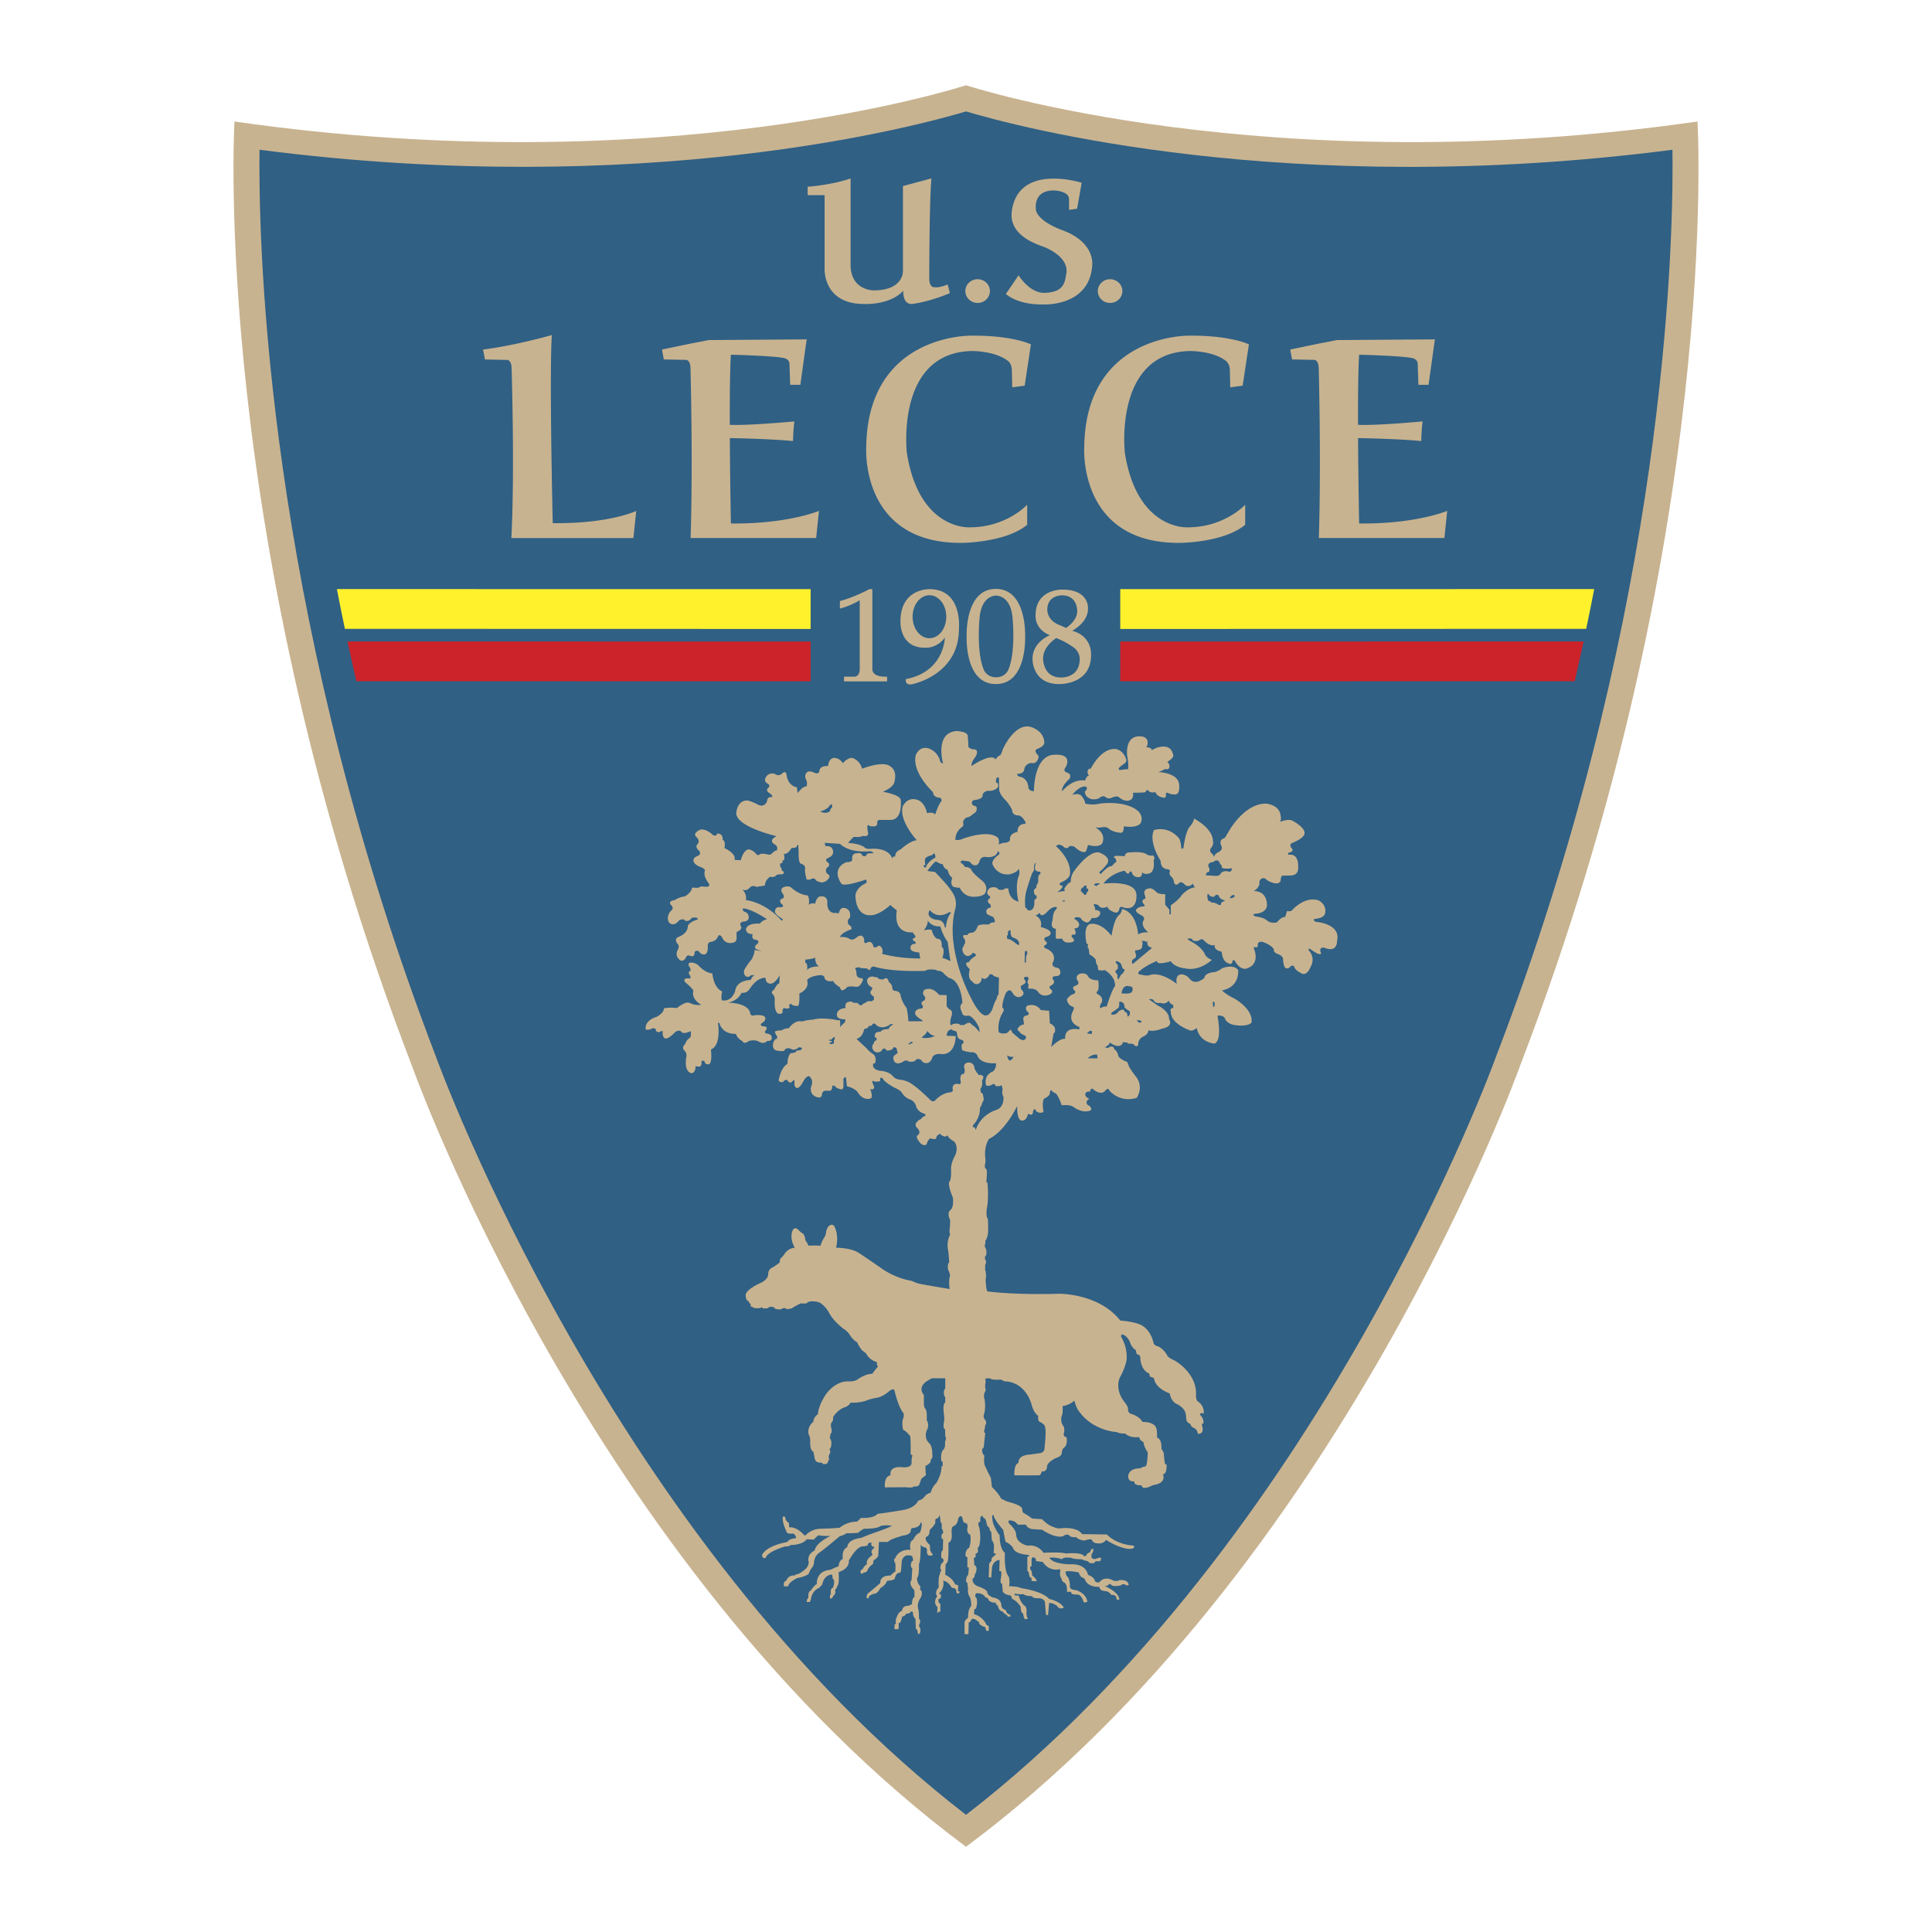 <svg xmlns="http://www.w3.org/2000/svg" width="2500" height="2500" viewBox="0 0 192.756 192.756"><g fill-rule="evenodd" clip-rule="evenodd"><path fill="#fff" d="M0 0h192.756v192.756H0V0z"/><path d="M96.379 184.252c37.511-27.869 55.32-78.031 55.32-78.031 20.156-52.494 17.662-94.099 17.662-94.099-43.018 6.179-72.728-3.536-72.982-3.618-.263.086-29.974 9.796-72.985 3.618 0 0-2.497 41.605 17.661 94.099 0 0 17.807 50.162 55.324 78.031z" fill="#c8b390"/><path d="M96.379 11.115c4.98 1.501 32.087 8.794 70.48 3.827.008.469.014.974.014 1.56 0 11.817-1.523 47.016-17.59 88.854-.195.543-17.529 48.406-52.904 75.709C61 153.762 43.665 105.898 43.49 105.412c-16.083-41.89-17.607-77.1-17.607-88.915 0-.585.005-1.087.011-1.556 38.351 4.96 65.492-2.327 70.485-3.826z" fill="#306084"/><path d="M80.579 18.635v.834h1.692v7.274s-.236 3.599 3.961 3.585c0 0 2.557.14 3.888-1.323 0 0-.106 1.36.867 1.323 0 0 1.51-.14 3.779-1.079l-.217-.869s-.803.361-1.369.277c0 0-.472.007-.468-.87 0 0 0-7.621.216-9.988l-2.842.766v8.492s.08 1.911-2.918 1.915c0 0-2.31.029-2.305-2.577V17.8s-1.51.592-4.284.835zM98.764 29.041c0 .654-.549 1.183-1.227 1.183-.674 0-1.225-.528-1.225-1.183 0-.653.551-1.183 1.225-1.183.678-.001 1.227.53 1.227 1.183zM111.979 29.041c0 .654-.551 1.183-1.229 1.183-.672 0-1.221-.528-1.221-1.183 0-.653.549-1.183 1.221-1.183.678-.001 1.229.53 1.229 1.183zM101.621 27.469l-1.262 1.859s1.088 1.083 3.678 1.049c0 0 4.654.27 4.932-3.89 0 0 .361-2.288-2.973-3.518 0 0-2.273-.778-2.623-1.929 0 0-.447-2.039 1.771-2.039 0 0 1.525.033 1.514.878v1.059l.805-.11.455-2.593s-6.193-1.979-6.951 2.703c-.045.442-.52 2.438 3.08 3.655 0 0 2.682.929 2.334 2.75-.15.734-.15 1.829-2.182 1.874 0-.001-1.297.156-2.578-1.748zM55.056 33.428s-3.594 1.04-6.86 1.444l.187.993 2.24.045s.412.024.42.856c0 0 .325 10.289-.025 16.917h12.177l.281-2.706s-2.659 1.286-8.327 1.218c-.001-.001-.353-14.68-.093-18.767zM72.923 52.227s-.084-4.175-.107-8.519c.926.017 4.375.096 6.301.298 0 0 .036-1.317.141-1.961 0 0-4.667.435-6.448.339-.008-2.784.018-5.463.109-6.996.919.025 4.266.127 5.288.332 0 0 .603.093.561.678l.07 1.995h1.016s.524-3.823.629-4.533l-9.765.068s-1.188.236-1.748.338l-2.871.597-.054.004v.006l-.007.002h.007l.183.986 2.242.044s.414.023.42.857c0 0 .255 9.342.011 16.918l12.527-.002.281-2.708c0 .002-3.116 1.323-8.786 1.257zM135.602 52.227s-.084-4.175-.109-8.519c.926.017 4.375.096 6.305.298 0 0 .033-1.317.137-1.961 0 0-4.664.435-6.445.339-.008-2.784.018-5.463.109-6.996.918.025 4.264.127 5.287.332 0 0 .605.093.561.678l.07 1.995h1.012s.527-3.823.633-4.533l-9.764.068s-1.191.236-1.75.338l-2.871.597-.055.004.002.006-.008.002h.008l.184.986 2.24.044s.414.023.422.857c0 0 .254 9.342.01 16.918l12.527-.002.281-2.708c-.001.002-3.117 1.323-8.786 1.257zM100.992 38.644l1.242-.167.621-4.119s-1.795-.903-5.942-.87c0 0-10.411-.214-10.49 11.216 0 0-.569 9.554 9.56 9.459 0 0 4.375-.023 6.499-1.808v-1.997s-2.062 2.254-5.736 2.254c0 0-5.046.332-6.268-7.427 0 0-1.16-10.021 6.5-10.163 0 0 2.253-.026 3.552.963 0 0 .396.245.422.922l.04 1.737zM122.742 38.644l1.238-.167.625-4.119s-1.797-.903-5.945-.87c0 0-10.408-.214-10.486 11.216 0 0-.57 9.554 9.559 9.459 0 0 4.377-.023 6.498-1.808v-1.997s-2.061 2.254-5.732 2.254c0 0-5.049.332-6.271-7.427 0 0-1.156-10.021 6.502-10.163 0 0 2.252-.026 3.553.963 0 0 .396.245.42.922l.039 1.737zM83.796 59.972v.745s.979-.227 1.981-.833v6.855s.025.745-.51.771h-1.058v.472h4.295l.004-.475s-1.485.129-1.473-.768V58.78h-.297c.001 0-1.449.787-2.942 1.192zM92.731 58.78s-2.893-.091-2.893 3.201c0 0-.163 2.954 2.893 2.616 0 0 .933-.113 1.54-.993 0 0-.046 3.427-3.896 4.149 0 0-.137.668.64.508 0 0 4.659-.892 4.659-5.512 0-.001.404-3.971-2.943-3.969zm0 4.895c-.928 0-1.679-.96-1.679-2.147 0-1.183.751-2.141 1.679-2.141s1.68.958 1.68 2.141c0 1.187-.752 2.147-1.68 2.147zM102.275 63.406s.168-4.65-2.916-4.65c-3.088 0-2.916 4.65-2.916 4.65s-.26 4.843 2.916 4.843c3.172 0 2.916-4.843 2.916-4.843zm-1.685 3.443s-.293.726-1.211.725c-.918.001-1.213-.725-1.213-.725-.795-1.802-.424-5.296-.424-5.296.223-2.198 1.637-2.13 1.637-2.13s1.412-.067 1.635 2.13c0 0 .369 3.494-.424 5.296zM106.965 62.933s1.584-.795 1.584-2.193c0 0 .186-1.925-2.59-1.917 0 0-2.605-.06-2.637 2.503 0 0-.188 1.397 1.426 2.053 0 0-1.822.677-1.729 2.503 0 0 .045 2.388 2.66 2.367 0 0 3.264.095 3.174-3.021.001 0 .083-1.78-1.888-2.295zm-2.475-2.216c.086-1.352 1.451-1.318 1.451-1.318 1.471-.016 1.521 1.387 1.521 1.387.158 1.098-1.104 1.86-1.104 1.86-.287-.129-.695-.305-.695-.305-1.296-.499-1.173-1.624-1.173-1.624zm1.342 6.878c-1.785-.017-1.762-1.872-1.762-1.872-.033-1.233 1.314-2.063 1.314-2.063.891.338 1.566.823 1.566.823.793.463.775 1.224.775 1.224.013 1.994-1.893 1.888-1.893 1.888zM131.371 91.984c-.42-.07-.246-.305-.246-.305 1.104-.058 1.086-.61 1.086-.61.158-.896-.699-1.251-.699-1.251-1.383-.415-2.59.983-2.59.983-.176.202-.508.083-.508.083l-.195.609c-.418-.035-.803.526-.803.526-.635.143-.943-.137-.943-.137-.455-.405-1.191-.44-1.191-.44-.453-.203-.105-.271-.105-.271 1.262-.065 1.227-.846 1.227-.846 0-1.54-1.332-1.42-1.332-1.42.562-.302.59-.744.59-.744-.115-.465.4-.668.604-.474.262.255.654.365.654.365.77.27.85-.194.85-.194 0-.272.105-.475.105-.475.139-.034.906-.034.906-.034.877-.033.738-.846.738-.947 0-1.347-.912-1.116-.912-1.116-.174-.068-.07-.202-.07-.202.701-.134.316-.474.316-.474-.246-.34 0-.475 0-.475 1.33-.542 1.295-.946 1.295-.946.131-.576-1.029-1.211-1.156-1.286-.463-.271-1.297.102-1.297.102.18-.272.074-.61.074-.61-.105-1.14-1.471-1.217-1.471-1.217-2.23 0-3.746 2.84-3.746 2.84-.279.441-.279.568-.49.644-.496.182-.209.743-.209.743.221.415-.348.645-.348.645-.35.167-.389.472-.389.472-.031-.202-.172-.337-.172-.337-.316-.204-.176-.508-.176-.508.387-.44.246-.745.246-.745 0-1.319-1.891-2.265-1.891-2.265 0 .305-.387.779-.387.779-.463.438-.662 2.164-.662 2.164-.213.168-.213-.034-.213-.034-.086-.846-.244-.947-.244-.947-1.102-1.303-2.482-.812-2.482-.812-.51 1.016.418 2.639.418 2.639.105.202.246.439.246.439 0 .812.627.812.627.812.412.058.283.269.283.269-.105.238.105.439.105.439.312.271.312.61.312.61.158.473.49.101.49.101.211-.269.525.069.525.069.455.505.91-.069.91-.069-.07.135.174.406.174.406-.689.042-1.328.778-1.328.778-.246.439-1.084 1.014-1.084 1.014v.88l-.141.034v-.474l-.422-.507v-1.05c-.674.034-.873-.203-.873-.203-.35-.372-.596-.372-.596-.372-.77 0-.596.575-.596.575.104.27.104.439.104.439-.488.137-.244.473-.244.473.352.358 0 .309 0 .309-.551.058-.699.336-.699.336-.15.245.631.608.631.608.312.237.105.474.105.474-.316.575.488 1.182.488 1.182-.699-.064-1.014.205-1.014.205-.244-2.402-1.609-2.536-1.609-2.536-.072.44-.316.608-.316.608-.523.439-.732 2.063-.732 2.063-1.131-1.463-2.135-1.184-2.135-1.184-.764.212-.352 1.961-.352 1.961l.139.036-.033.372.105.101.07.576c.385.17.627.507.627.507.037.577.178.54.178.54l.068.475c.176.137.664.033.664.033 1.158.746 1.014 1.592 1.014 1.592-.346.438-.836 2.062-.836 2.062-.281-.102-.631.17-.631.17a.552.552 0 0 1 .139-.574c.211-.578-.35-.814-.35-.814-.314-.168-.068-.338-.068-.338.209-.203.068-1.084.068-1.084-.912.035-1.049-.471-1.049-.471-.281-.34-.807-.17-.807-.17-.463.229-.244.607-.244.607.352.424-.139.574-.139.574-.457.104-.174.441-.174.441.25.143.031.373.031.373-.49.102-.734.543-.734.543a.848.848 0 0 0 .666.777c.068.135-.037.336-.037.336-.695 1.285.631 1.656.631 1.656l-.035.238c-1.609-.273-1.398.947-1.398.947-.523-.102-1.398.812-1.398.812.209-1.221.246-1.389.246-1.389.164.01.137-.27.137-.27.072-.473-.523-.711-.523-.711l-.068-1.25-.83-.068c-.42-.631-1.074-.496-1.074-.496-.652.045-.328.586-.328.586.445.34 0 .451 0 .451-.465.045-.326.496-.326.496.047.225.047.404.047.404-.373 0-.605.363-.605.363-.139.225.188.359.188.359-.049.135.371.314.371.314.508.191.096.496.096.496-.281.092-.516-.133-.516-.133l-.699-.586-.139-.318-.199.176-.186.182c-.605.135-.826-.086-.826-.086-.172-1.145.418-1.982.418-1.982.162-.303.045-.363.045-.363-.324-.133.223-1.521.223-1.521.424-.676.701-.033.701-.033.385.611.838.34.838.34.455-.271.139-.578.139-.578-.383-.439 0-.574 0-.574.457-.201.281-.439.281-.439-.307-.314.035-.373.035-.373.377-.051.281.27.281.27-.221.281.033.51.033.51-.105.203-.01.418-.01.418.605-.092.885.225.885.225.469.77 1.26.316 1.26.316.457-.299 0-.541 0-.541-.186-.225.07-.318.07-.318.525-.268.246-.574.246-.574-.246-.305.141-.371.141-.371.619.033.559-.371.559-.371 0-.477-.383-.477-.383-.477-.545-.125-.385-.473-.385-.473.174-.336.137-.504.137-.504 0-.679-.838-.948-.838-.948-.246-.136-.139-.272-.139-.272.525-.234.102-.474.102-.474-.277-.305.141-.407.141-.407.467-.125.387-.406.387-.406 0-.337-.98-.575-.98-.575.244-.81-.561-1.183-.561-1.183.174.067.453-.237.453-.237.141.541.668 0 .668 0 .316-.371.594-.507.594-.507.701-.237.385.171.385.171-.342.261-.348 1.049-.348 1.049-.314.911.314.877.314.877v.948c.033.102.629.033.629.033.176.575.941.373.941.373.492-.103.107-.441.107-.441-.244-.202 0-.337 0-.337.562.167.174-.609.174-.609.439.008.455-.271.455-.271.143-.371-.455-.676-.455-.676.035-.306.633-.102.633-.102.121.354.629.472.629.472.279-.031.49-.472.49-.472.656.119.805-.339.805-.339.143-.474-.49-.438-.49-.438.068-.204-.141-.509-.141-.509.035-.203.49.033.49.033.246.476.877.137.877.137.104.371.736.576.736.576.381.102.451-.304.451-.304.035-.408.385-.204.385-.204 1.471.456 1.33-1.218 1.33-1.218 0-1.556-3.289-1.151-3.289-1.151.838-1.117 2.135-1.285 2.135-1.285.252.457.42.237.42.237.141-.339.279-.069.279-.069.141.542.699.475.699.475.387-.042.316-.506.316-.506.191.26.598.167.598.167.766-.101.557-1.318.557-1.318.209-.442-.105-.507-.105-.507-.348.034-.523-.069-.523-.069-.447-.388-1.68-.235-1.68-.235-.596-.036-.561.369-.561.369-.244 0-.805-.031-.805-.031-.244 0-.314.133-.314.133.348.171.244.508.244.508-.209.035-.365.399-.471.389-.352-.034-1.033.761-1.033.761-.105.068-.176-.167-.176-.167.42-.304.807-.847.807-.847.41-.718-.842-1.114-.842-1.114-1.049-.17-2.424 1.792-2.424 1.792-.455.583-.375 1.149-.375 1.149-.387.136-.664.709-.664.709l.066.204a2.67 2.67 0 0 0-.768.135c.943-.741.352-.709.352-.709-.248-.135 0-.272 0-.272.838-.345.918-.769.918-.769.207-1.522-1.375-2.85-1.375-2.85.209-.339.666-.034.666-.034.352.407.594.103.594.103.107-.204.559-.035.559-.035.973.898 1.191.407 1.191.407l.174-.576c1.383.363 1.471-.303 1.471-.303.281-.983-.77-1.455-.77-1.455.246.066.633 0 .633 0 .557-.101.697.101.697.101.525.439 1.26.439 1.26.439.314 0 .279-.641.279-.641 1.715.235 1.75-.507 1.75-.507.305-1.38-1.996-1.726-1.996-1.726-1.275-.219-2.344 0-2.344 0-.637.134-1.258-.035-1.258-.035-.037-.404-.387-.779-.387-.779-.227-.304-.91-.1-.91-.1.842-1.015 1.367-.814 1.367-.814.262.247-.107.476-.107.476 0 .642.701.777.701.777.594.067.805-.17.805-.17.316-.236.525-.067.525-.067.348.305.699.067.699.067.488-.204.664-.035.664-.035.629.542 1.088.307 1.088.307.461-.17.312-.746.312-.746 1.539 0 1.258-.1 1.258-.1.07-.172.25-.172.25-.172.172.375.732.205.732.205.176.473.734.541.734.541.402.128.316-.305.316-.305 0-.236.174-.168.174-.168.252.162.664.168.664.168.588.077.49-.845.49-.845.033-1.353-2.1-1.386-2.1-1.386.455-.135.664-.305.664-.305.467.11.457-.203.457-.203.043-.347-.211-.508-.211-.508.705-.44.594-.642.594-.642-.139-.915-.873-.88-.873-.88-.666-.05-1.295.372-1.295.372.068-.338-.561-.304-.561-.304.176-.068.176-.44.176-.44.043-.583-.596-.644-.596-.644-1.785-.203-1.436 1.997-1.436 1.997.176.845.07 1.287.07 1.287-.176-.035-.805.067-.805.067-.213-.067-.07-.237-.07-.237.176-.169.42-.339.42-.339.455-.271.246-.575.246-.575-.316-.88-1.014-.947-1.014-.947-1.506-.108-2.484 1.962-2.484 1.962-.246-.033-.316.204-.316.204-.037.337.137.472.137.472-.311.102-.381.508-.381.508-1.33-.205-2.311 1.083-2.311 1.083-.072-.576.725-1.235.725-1.235.281-.475-.168-.625-.168-.625-.471-.102-.279-.439-.279-.439.246-.306.246-.609.246-.609.105-1.016-1.607-.713-1.607-.713-1.768.417-1.717 3.588-1.717 3.588-.488.034-.559-.337-.559-.337-.035-.916-.771-1.083-.771-1.083-.35 0-.35-.305-.35-.305.629.034.701-.372.701-.372.068-.677.734-.711.734-.711.387.136.594-.269.594-.269.221-.38.035-.51.035-.51-.418-.472-.174-.572 0-.641.691-.271.648-.608.648-.608-.055-1.285-1.453-1.588-1.453-1.588-1.592-.29-2.693 2.265-2.693 2.265-.182.633-.314.609-.314.609-.279.126-.387.403-.387.403-.453-.709-2.415.645-2.415.645-.07-.372.418-.948.418-.948.385-.778-.209-.709-.209-.709-.347-.035-.523-.237-.523-.237 0-.474-.071-1.149-.071-1.149-.106-.44-1.152-.44-1.152-.44-2.173.203-1.298 3.248-1.298 3.248a.932.932 0 0 1-.279-.17c-.245-1.116-1.19-1.354-1.19-1.354-.928-.261-1.26.675-1.26.675-.42 1.728 1.714 3.689 1.714 3.689.038.473.491.541.491.541.491 0 .35.372.35.372-.28.272-.631 1.354-.631 1.354-.104-.339-.804-.17-.804-.17-.245-1.15-.945-1.319-.945-1.319-1.067-.354-1.47.644-1.47.644-.42 1.42 1.399 3.383 1.399 3.383-.663.032-1.609.912-1.609.912-.665.27-.525.711-.525.711-.279-.067-.313.202-.313.202-.387-1.116-2.03-.98-2.03-.98-.665.067-.736-.136-.736-.136-.524-.406-1.644-.44-1.644-.44.175-.236.561-.608.561-.608.803.069.872-.102.872-.102.702.136.56-.304.56-.304-.173-.879.037-.777.037-.777.14.169.49.136.49.136.454.033.386-.373.386-.373-.027-.33.349-.27.349-.27h.981c1.26-.027 1.015-1.961 1.015-1.961.01-.566-1.785-.846-1.785-.846 1.164-.516 1.145-.941 1.19-1.151.279-1.319-.806-1.556-.806-1.556-.926-.22-2.449.405-2.449.405-.279-.946-1.014-1.081-1.014-1.081-.5.006-.911.539-.911.539-.312-.539-.838-.539-.838-.539-.596 0-.631.811-.631.811-.979-.034-.873.575-.873.575-.149.278-.49.102-.49.102-.465-.229-.665-.102-.665-.102-.475.294-.14.845-.14.845.104.169.034.609.034.609-.42-.034-.909.676-.909.676l-.069-.575c-1.015-.237-1.015-1.252-1.052-1.354-.116-.342-.42-.033-.42-.033-.348.338-.699.066-.699.066-.437-.21-.803.135-.803.135-.465.559 0 .78 0 .78.35.168.174.405.174.405-.387.269-.036.506-.036.506.719.492.211.473.211.473-.107-.033-.35.078-.35.407-.317.711-.91.34-.91.34a5.025 5.025 0 0 0-.981-.407c-1.119-.099-1.189 1.252-1.189 1.252 0 1.377 4.023 2.3 4.023 2.3-.943.472-.14.844-.14.844.331.214.174.577.174.577-.244 0-.522.338-.522.338-.105.101-.246.101-.385.067-.686-.166-.805 0-.805 0-.21.126-.316 0-.316 0-.314-.44-.77-.508-.77-.508-.56.034-.805 1.083-.805 1.083l-.631-.035c.229-.625-.997-1.183-.997-1.183.142-.777-.191-.812-.191-.812.062-.253-.106-.473-.106-.473-.279-.272-.488-.103-.488-.103s.068.112-.106.137c-.245.032-.314-.103-.314-.103-.839-.726-1.295-.438-1.295-.438-.761.389-.28.71-.28.71.351.338.14.642.14.642-.385.304.071.678.071.678.306.286 0 .507 0 .507-.551.194-.526.438-.526.438-.053.492.806.744.806.744.279.136.349.271.349.271-.244.676.389 1.284.42 1.42.105.439-.733.136-.875.238-.286.206-.578.067-.841.1-.068.541-.736.879-.736.879-.523.033-1.014.373-1.014.373-.666.068-.386.44-.386.44.386.304.105.542.105.542-.646.641-.278 1.218-.278 1.218.473.513.945-.104.945-.104.209-.269.594-.168.594-.168-.009.168.314.136.314.136.281-.035.42-.304.42-.304.7-.136.596.168.596.168-.877.238-.981.643-.981.643 0 .777-.909 1.081-.909 1.081-.525.204-.141.677-.141.677.281.239.07.575.07.575-.421.763.28 1.116.28 1.116.35.103.525-.336.525-.336.105-.237.314-.169.314-.169.457.203.525-.068.525-.168 0-.486.456-.24.456-.24l.067.103c.143.203.423.203.423.203.417 0 .385-.711.385-.711-.071-.575.313-.542.313-.542.612-.126.7-.543.7-.543.178-.336.42.103.42.103.281.677.946.541.946.541.542-.065.49-.405.49-.507v-.576c.699-.304.419-.607.419-.607-.208-.37.279-.442.279-.442.404-.006.491-.268.491-.268.141-.574-.384-.709-.384-.709-.316-.169-.141-.338-.141-.338.874.067 2.38 1.08 2.38 1.08-.421.07-.735.441-.735.441-1.261-.069-1.367.507-1.367.507-.035.575.666.541.666.541-.14.473.175.542.175.542.673.067.28.44.28.44-.455.337-.07.54-.07.54l.526.169-.736-.1v.167c0 .17-.246.713-.246.713-.524.643-.804 1.114-.804 1.217 0 .75.561.539.561.539.123-.221.526-.1.526-.1-.317.066-.387.438-.387.438-1.54.102-1.54 1.016-1.574 1.117-.411 1.186-1.331.914-1.331.914-.104-.305.035-.879.035-.879-.875-.373-.979-1.795-.979-1.795-.736-.066-1.33-.742-1.33-.742-.271-.297-.665-.338-.665-.338-.526-.069-.352.338-.352.338.21.203.177.473.177.473-.351.102-.069.475-.069.475.103.066.034.301.034.301-.246-.031-.455 0-.455 0-.331.188.07.475.07.475.41.314.699.711.699.711-.245.914.771 1.424.771 1.424-.367.115-.875-.068-.875-.068-.21-.066-.21-.102-.385-.135-.414-.082-1.156.539-1.156.539-.874-.1-1.295.035-1.295.035 0 .471-.734.846-.734.846-1.294.404-1.084 1.25-1.084 1.25.314.102.597-.068.597-.068.034-.104.383 0 .383 0 .069.543.525.271.525.271.068-.102.209 0 .209 0-.105.475.174.676.174.676.315.203 1.051-.609 1.051-.609.385-.27.596-.066.596-.066.175.371.945-.035.945-.035.104.441-.069.678-.069.678-.351.17-.491.643-.491.643-.385.305-.07.611-.07.611.349.303.175.773.175.773-.175 1.49.56 1.49.56 1.49.419-.035.387-.707.387-.707.699.232.594-.342.594-.342-.035-.34.314-.133.314-.133-.009.336.385.301.385.301.419-.033.244-1.486.244-1.486 1.042-.396.716-2.537.716-2.537-.034-.203.117-.109.117-.109.348 1.217 1.65 1.088 1.65 1.088.177.51.631.711.631.711.211.373.56.07.56.07.385-.238.981-.07.981-.07.664.439.945 0 .945 0 .48.035.455-.234.455-.234.104-.477-.526-.508-.526-.508-.184-.035-.141-.203-.141-.203.448-.518-.105-.508-.105-.508-.49-.027-.244-.305-.244-.305.456-.236.385-.508.385-.508 0-.406-1.015-.303-1.015-.303-.452.143-.489-.17-.489-.17-.141-1.08-2.207-1.08-2.207-1.08 1.085-.238 1.332-.982 1.332-.982.585.059.805-.373.805-.373.841-1.285 1.611-1.115 1.611-1.115-.037.539.418.572.418.572.524.068.979-.842.979-.842l-.035.809c-.247.033-.526.645-.526.645-.455.236-.07.508-.07.508.105.1.142.441.142.441-.097 1.602.489 1.451.489 1.451.368-.008.281-.234.281-.234 0-.34.174-.34.174-.34.699.203.492-.236.492-.236 0-.168.207-.203.207-.203-.034.203.631.238.631.238.246-.068.176-1.254.176-1.254 1.119-.506.77-1.32.77-1.32.28-.438 1.26-.504 1.26-.504.497-.043.489.303.489.303.173.439.875.27.875.27 0 .236.667.646.667.646 0 .131.173.301.173.301.35-.066.491-.301.491-.301.245-.174.84-.07.84-.07.42.049.525-.203.525-.203.524-.709.07-.643.07-.643-.49-.078-.454-.404-.454-.404a16.467 16.467 0 0 0-.036-.373c-.244-.373.139-.273.139-.273.072-.131.314.037.314.037.911.033.701.1.701.1 0 .137.281.037.281.037-.035-.238.279-.305.279-.305 1.961.607 5.214.438 5.214.438.158-.219.98-.102.98-.102l.245.102c.384 0 .524.203.524.203.316.338.596.508.596.508 1.225.27 1.329 2.504 1.329 2.504-.417.338-.07.812-.036.98l.006.023.03.076c.115.295.628.17.628.17.597.203 1.019 1.184 1.019 1.184.066.17.066.508.066.508-.104-.203-.523-.609-.523-.609-.246-.137-.417-.34-.417-.34-.248-.1-.596.203-.596.203h-.42c-.071-.236-.699-.1-.699-.1l-.21.135c-.16-.287.034-.844.034-.844.244-.678-.175-.744-.175-.744-.105-.102-.281-.305-.281-.305v-1.117l-.77-.033c-.701-.916-1.436-.508-1.436-.508-.357.355.034.678.034.678.105.066-.034.371-.034.371-.523.203-.21.508-.21.508.14.068-.034.305-.034.305-.737.031-.702.471-.702.471.019.342.736.711.736.711v.1h-1.4c-.034-.674-.173-1.316-.173-1.316-.517-.674-.595-1.219-.595-1.219-.037-.508-.595-.508-.595-.508-.254-.006-.244-.303-.244-.303a.743.743 0 0 0-.351-.576c-.071-.371-.245-.371-.245-.371-.167-.033-.316.133-.316.133l-.455-.066c-.034-.203-.314-.168-.314-.168-.604-.238-.807.203-.807.203-.14.506.387.777.387.777.243.068 0 .338 0 .338-.281.305.243.611.243.611.07.135 0 .336 0 .336l-.205.134c-.595-.07-.595.168-.595.168-.14-.033-.317.137-.317.137-.059.176-.347.033-.347.033-.069-.271-.56-.17-.56-.17-.018-.137-.315-.137-.315-.137-.666.041-.457.643-.457.643-.945.066-.873.676-.873.676-.018.5.803.439.803.439.105.068-.035.338-.035.338a1.958 1.958 0 0 0-.454.475c.035-.203 0-.711 0-.711-.142.035-.56-.066-.56-.066-1.47-.238-2.1 0-2.1 0-.91.066-.98.166-.98.166h-.349c-.666-.031-1.122.711-1.122.711-.279-.068-.734.205-.734.205-.105-.035-.595.066-.595.066-.141.102.105.441.105.441.105.1.034.338.034.338-.27-.025-.383.475-.383.475-.106.684.433.699.433.699.722.127.722-.059.722-.059.141-.303.63-.135.63-.135.229.236.665-.033.665-.033.052-.211.489-.033.489-.033-.104.033-.138.201-.138.201-.175 0-.464.074-.464.074-.069.24-.552.23-.552.23-.351.236-.351 1.082-.351 1.082-.664.338-.874 1.625-.874 1.625.07.27.454.168.454.168.071-.236.42-.203.42-.203.034.27.385.27.385.27.036-.133.315-.27.315-.27v.473c.035.289.246.338.246.338.315.037.676-.744.676-.744.28-.451.513-.451.513-.451.56.363.234 1.039.234 1.039-.234.979.739 1.1.739 1.1.331.016.327-.271.327-.271.047-.459.421-.406.421-.406h.373c.241-.002.239-.422.239-.422-.005-.205.326 0 .326 0 0 .137.437.254.437.254.394.166.357-.299.357-.299v-.68c0-.178.252-.201.252-.201l.094.902c.784.193 1.054.566 1.054.566.626 1.023 1.371.621 1.371.621.172-.262-.112-.939-.112-.939.31.221.42-.133.42-.133a5.635 5.635 0 0 0-.188-.48c-.047-.271.14-.137.14-.137.138.094.653 0 .653 0-.094-.135.049-.377.049-.377l.187.09c.14.404 1.213.949 1.213.949.575.24.701.494.701.494.326.533.854.682.854.682.372.135.546.58.546.58.111.684.924.852.924.852l.007.232c-.232-.047-.419.268-.419.268-.35.145-.42.318-.42.318-.243.164-.061.484-.061.484.56.482.202.777.202.777-.373.137.093.68.093.68.379.557.745.27.745.27.048-.361.374-.631.374-.631.047.135.561.09.561.09.046-.498.465-.498.465-.498 0 .182.469.271.469.271l.233-.135c0 .271.653.633.653.633.467.584.093 1.352.093 1.352-.467.855-.419 1.355-.419 1.355.048 1.303-.187 1.303-.187 1.303-.123.461.373 1.58.373 1.58.109 1.012-.233 1.219-.233 1.219-.419.359-.044.994-.044.994 0 .586-.048.945-.048.945-.047.256.048.541.048.541-.422.768-.187 1.623-.187 1.623.073.594.092 1.129.092 1.129-.234.271-.092.768-.092.768.118.195.187.537.187.537-.187.498-.048 1.357-.048 1.357-1.12-.184-2.661-.453-2.895-.498-.42-.08-.886-.314-.886-.314-1.735-.287-2.978-1.217-3.172-1.355-.88-.619-2.053-1.398-2.053-1.398-.807-.572-2.326-.553-2.326-.553.324-1.332-.179-2.152-.179-2.152-.1-.162-.281-.137-.281-.137-.42.047-.525.678-.525.678-.03.355-.189.586-.189.586-.233.338-.388.836-.388.836-.141-.047-1.197-.023-1.197-.023a1.858 1.858 0 0 0-.305-.529c-.033-.484-.21-.643-.21-.643-.208-.104-.559-.473-.559-.473-.28-.205-.454.033-.454.033-.444.877.173 1.826.173 1.826-.63.035-.979.539-.979.539-.141.271-.492.576-.492.576l-.034.34c-.14.166-.771.539-.771.539-.418.174-.384.711-.384.711-.093.553-.77.811-.77.811-1.47.68-1.47 1.15-1.47 1.15 0 .68.28.645.28.645a.474.474 0 0 0 .212.303v.236l.208.07c.104.17.733.092.733.092l.177-.092c0 .133.244.133.244.133.163 0 .24.002.401-.053.069-.168.544-.08.544-.08.119.305.745.217.745.217.105-.137.376-.119.376-.119l.174.105c.174 0 .49-.07.49-.07.279-.203.911-.506.911-.506.279.035.593 0 .593 0 .07-.17.42-.201.42-.201.667-.014.906.143.906.143.597.383.892.979.892.979.501.957 1.538 1.678 1.538 1.678.383.248.53.537.53.537.457.689.696.656.759.783.514 1.043.689.809.91 1.137.392.68 1.045.797 1.045.797v.271l.104.201a4.88 4.88 0 0 0-.56.709c-.698-.033-1.503.578-1.503.578-.359.236-1.014.17-1.014.17-1.367.068-2.171 1.383-2.171 1.383-.746 1.146-.735 1.896-.735 1.896-.481.328-.454.744-.454.744-.735.609-.455 1.32-.455 1.32.137.209.139.572.139.572-.068 1.016.316 1.117.316 1.117l.104.51c.059.777.75.471.793.627.04.141.257.08.257.08.354-.02.28-.27.28-.27.209-.135.103-.338.103-.338a.647.647 0 0 1 .037-.338c.212-.227.034-.539.034-.539.174-.146.174-.408.174-.408.071-.541-.174-.713-.174-.713.106-.064.07-.371.07-.371.246-.133.104-.641.104-.641-.104-.273.034-.543.034-.543.211-.168.142-.506.142-.506.499-.822 1.188-1.002 1.188-1.002.392-.129.571-.455.571-.455 1.085.035 1.636-.236 1.636-.236.508-.178.875-.236.875-.236.666-.066 1.296-.643 1.296-.643.455-.373.56-.135.56-.135.419 1.828.909 2.301.909 2.301.071.305-.039.535-.039.535-.175.441-.002 1.123-.002 1.123.35.137.708.643.708.643.059.418.042 1.805.042 1.805l.196.115c-.13.162-.102.717-.102.717.004.621-1.058.441-1.058.441-1.26-.07-1.04.812-1.04.812-.702.133-.562 1.211-.562 1.211l2.078-.014c.8.1.792-.086.792-.086.494.092.576-.227.576-.227l.195-.549a4.74 4.74 0 0 0 .458-.365c-.07-.336-.055-.922-.055-.922.28-.035.525-.406.525-.406-.036-.271.121-.301.121-.301.082-.119.035-.477.035-.477 0-.777-.267-1.027-.267-1.027-.669-.588-.258-1.371-.258-1.371.13-.227.114-.467.114-.467-.019-.383-.15-.482-.15-.482.068-.91-.104-1.117-.104-1.117-.14-.1-.175-.471-.175-.471v-.949c-.668-.779.274-1.35.274-1.35.233-.158.53-.305.53-.305h1.33v.89l-.017.172c-.114.041-.124.322-.124.322-.006.494.136.463.136.463v.578c-.315.133-.099 1.361-.099 1.361 0 .236.006.416.006.416-.196.865.081.898.081.898l.017.752.06-.006v.307l-.092.172c.081.604-.147.783-.147.783-.364.354-.205 1.164-.205 1.164l.125.078v.406l-.113.021c0 .914-.538 1.703-.538 1.703-.351.27-.56.951-.56.951-.42.066-.665.471-.665.471-.279.271-.559.305-.559.305-.383.811-1.574.947-1.574.947-1.577.27-2.486.371-2.486.371-.42.508-1.681.406-1.681.406-.033.102-.383.373-.383.373-1.051 0-1.714.607-1.714.607-.457.068-1.996.102-1.996.102-.91.068-1.401.643-1.401.643l-.104.035c-.876-.982-1.538-.812-1.538-.812l-.038-.473c-.314-.068-.383-.609-.383-.609h-.211c-.117.518.349 1.457.349 1.457 0 .336.667.234.667.234.278.102.315.473.315.473-.772.035-.877.371-.877.371-2.25.43-2.521 1.285-2.521 1.285 0 .441.354.307.354.307.127-.631 1.958-1.15 1.958-1.15.387.033.526-.137.526-.137 1.283-.02 1.608-.574 1.608-.574l.735.035c.069-.17.456-.441.456-.441.444.113 1.19.066 1.19.066-1.6.791-1.576 1.455-1.576 1.455-.886.451-.594 1.152-.594 1.152-.035.303-.104.406-.104.406-.188.404-.957.799-.957.799-.141-.035-.352.135-.352.135-.699-.031-.828.52-.828.52-.349.066-.243.564-.243.564h.431c.036-.439.934-.836.934-.836.619-.076 1.085-.371 1.085-.371.105-.305.314-.609.314-.609.245-.236.245-.643.245-.643.069-.574.456-.846.456-.846.594-.406 2.101-1.689 2.101-1.689.418-.104.698-.307.698-.307.21.035 1.156-.033 1.156-.033.069-.135.559-.406.559-.406 1.503 0 1.643-.271 1.643-.271.455-.135 1.156-.033 1.156-.033-.209.17-1.576.643-1.576.643-.806.271-1.504.576-1.504.576-1.448.18-1.365.912-1.365.912-.629.271-.456 1.186-.456 1.186-.42.168-.42.742-.42.742-.314.07-.804.34-.804.34-1.505.111-1.366 1.418-1.366 1.418-.315.172-.595.646-.595.646-.351.133-.244.742-.244.742-.14.033-.188.406-.188.406h.328l.104-.27c.118-.904.84-1.15.84-1.15.139-.172.291-.314.291-.314.175-.994.932-1.006.932-1.006.166.113.048.371.142.439.259.186 0 .881 0 .881-.314.033-.209.676-.209.676-.175 0-.071.404-.071.404.246.033.315-.305.315-.305.28-.064.175-.605.175-.605.177-.07.208-.342.208-.342.249-.135.142-1.387.142-1.387 1.19-.404 1.016-1.148 1.016-1.148.84-1.488 1.363-1.42 1.363-1.42.457-.035.526-.104.526-.104 0-.27.246-.27.246-.27h.14c-.14.475.279.406.279.406l-.07.166c-.384.273-.14.543-.14.543v.137c-.733.475-.524.912-.524.912-.245.068-.457.506-.457.506-.278.07-.174.373-.174.373l.141.07.176-.135c.105.033.314-.104.314-.104.104-.438.595-.744.595-.744l.069-.404c.246-.035.457-.406.457-.406l.069-1.389h.91c.106-.27 1.506-.641 1.506-.641.63-.068.736-.373.736-.373.033-.473.279-.371.279-.371.769-.135.699-.541.699-.541l.138.035c0 .707-.207.979-.207.979-.418.135-.629.678-.629.678-.492.203-.279 1.014-.279 1.014-1.297-.068-1.542.879-1.542.879-.245.068.035.51.035.51v.775c-.175.066-.489.404-.489.404-1.156 0-1.017.746-1.017.746l-1.118.949c-.317.166-.245.572-.245.572h.21c-.106-.271.488-.439.488-.439.386.033.665-.574.665-.574.28-.133.56-.475.56-.475 0-.135.176-.27.176-.27.42.033.7-.17.7-.17.105-.607.421-.607.421-.607.198.01.208-.238.208-.238l.072-.945c.244-.881 1.049-.475 1.049-.475 0 .135.069.203.069.203v.271c-.174 0-.209.336-.209.336-.022.383.141.373.141.373l-.072 1.184c-.349.441.247.979.247.979.067.137.036.748.036.748-.246.033-.246.709-.246.709-.139 0-.279.137-.279.137-.735-.037-.701.506-.701.506-.42.111-.56.709-.56.709-.118.072-.059.566-.059.566l-.128.09-.023.475c.268-.037.362.008.362.008.094-.02.058-.627.058-.627.234.088.35-.645.35-.645.328-.055.421-.303.421-.303.28.029.386-.104.386-.104.068-.203.278-.035.278-.035-.035.475.247.676.247.676l.032.982.14.1.073.41h.173c.207-.576-.07-.748-.07-.748l.036-.203c.209-.367-.036-.57-.036-.57 0-.781-.07-.951-.07-.951-.175-.572.209-1.082.209-1.082.245-.406.106-.744.106-.744l-.142-.104c.036-.135.036-.334.036-.334-.42-.441-.315-.881-.315-.881.212-.104.176-1.385.176-1.385.175-.135.175-1.93.175-1.93.082.27.418.305.418.305.175 0 .211.27.211.27-.071.564.245.545.245.545.387.043.314-.174.314-.174l-.139-.1c-.035-.17-.105-.238-.105-.238l-.036-.541c-.698-.641-.314-.844-.314-.844.141.033.281-.34.281-.34-.034-.338.14-.439.14-.439.35-.338.455-.607.455-.607-.07-.305.069-.408.069-.408.212.068.351-.369.351-.369l.07.506c-.034.203.139.369.139.369v.545c.14 0 .14.404.14.404-.279.137-.14.543-.14.543l.14.066-.033 1.082c-.246.135-.141.779-.141.779l.174.102s.107.256-.051.355c-.247.15-.229.59-.229.59l.105.238c-.139.033-.139.338-.139.338-.211.254-.124 1.336-.124 1.336-.315.238-.263.658-.263.658l.105.205c-.49.711.036 1.082.036 1.082l-.036.607.176-.135.14-.033v-.779c-.28-.066-.175-.475-.175-.475.349 0 .208-.473.208-.473h-.138v-.1c.594-.576.384-1.287.384-1.287l.177.102c.279.035.596.51.596.51.034.168.278.168.278.168.316.031.281.508.281.508l.245.033.07-.201-.174-.037.035-.572-.316-.102c-.313-.711-.981-.947-.981-.947l.035-1.084c.175 0 .244-.439.244-.439.055-.354.037-1.691.037-1.691.456-.135.315-1.014.315-1.014-.035-.607.209-.645.209-.645.422-.145.457-.777.457-.777.326-.475.417 0 .417 0 .07.508.278.477.278.477.108 0 .282.08.213.488-.097.568.282.678.282.678.137.693-.107 1.301-.107 1.301-.456.27-.353.846-.353.846l.178.102v1.014h.137v.102c0 .203-.068.678-.068.678-.142.031-.174.371-.174.371-.141.203.104.406.104.406l.069.611c-.069.504.175.775.175.775.175.373.14.914.14.914-.35.303-.314 1.182-.314 1.182-.142.033-.351.375-.351.375v1.248h.386l.032-1.184c.211-.031.211-.164.211-.164.07-.309.42-.139.42-.139l.387.271c0 .371.629.508.629.508l.104.371h.246v-.475l-.211-.102c-.42-.91-1.26-1.082-1.26-1.082l.035-.508c.209.035.209-.271.209-.271.141-.387 0-.844 0-.844-.174-.102-.105-.338-.105-.338.07-.271.668-.035.668-.035l.207.135.141.205c.246-.033.316.271.316.271.246.27.699.236.699.236 0 .201.211.305.211.305.104.574.49.574.49.574 0 .135.42.369.42.369l.068.139h.281l-.035-.203c-.387-.035-.42-.441-.42-.441-.35-.066-.455-.404-.455-.404.037-.779-.805-.846-.805-.846-.455-.135-.594-.439-.594-.439.104-.371-1.016-.713-1.016-.713-.631-.336-.422-.777-.422-.777.211-.033.176-.371.176-.371.174-.201.174-.473.174-.473.072-.371-.244-.508-.244-.508.07-.1-.035-.676-.035-.676.314 0 .174-.408.174-.408.354-.1.246-.404.246-.404-.035-.305.107-.305.107-.305.277-.846.031-1.928.031-1.928-.139-.271-.068-.508-.068-.508.209 0 .176-.236.176-.236-.035-.475.244-.406.244-.406-.035.17.246.305.246.305l.104.236c.035.373.141.51.141.51.211.066.211.406.211.406l.141.133.068.879c.141.035.211.508.211.508l-.035.744.209.035-.033.168c-.105-.035-.176.135-.176.135-.281.102-.209.441-.209.441-.107 0-.244.303-.244.303l-.037 1.32.246.033.068-.846c.037-.881.771-.912.771-.912l-.035 1.115h.174c.072.17 0 .643 0 .643-.068.168-.033.541-.033.541l.139.068.07.779c.139.338.805.402.805.402l.139.338c.49.205.84.781.84.781 0 .678.279.707.279.707-.07.17.141.543.141.543l.316-.064c-.213-.205-.141-.781-.141-.781 0-.205-.105-.441-.105-.441-.455-.234-.699-1.082-.699-1.082h-.348l-.072-.201c.35.102.943.066.943.066.072.172.84.205.84.205 0 .234.668.201.668.201.453 0 .594.34.594.34l.107 1.316.209.033.105-1.215c.455-.033.838.336.838.336.035.137.295.207.295.207.23-.016.336-.07.336-.07-.314-.643-1.469-.881-1.469-.881-.701-.811-2.838-1.08-2.838-1.08-.141-.168-1.168-.186-1.168-.186.139-.371-.021-.967-.021-.967-.488-.471-.383-2.365-.383-2.365-.561-.443-.525-1.76-.525-1.76-.42-.49-.668-1.25-.668-1.25-.104-.508-.066-.746-.066-.746h.139c0 .17.105.305.176.441.188.363.77 1.014.77 1.014.104.576.244 1.217.244 1.217.385.104.736.576.736.576.174.676 1.539.709 1.539.709l.104.137-.209.033v1.422l.139.133c.037.645.281.576.281.576v.305l.523.033c-.068-.305-.455-.576-.455-.576l-.068-.471c-.176-.068-.141-.408-.141-.408l.141-.033v-.641c0-.373.281-.238.281-.238.242.17.139.34.139.34l.701.102c.699 1.049 1.715.709 1.715.709l.033.203c-.141.438.141.777.141.777-.037.203.246.373.246.373s-.107-.137.104.066c.209.205.174.846.174.846h.438c-.139.32.578.271.578.271.455 0 .629.711.629.711.072.17.385.016.385.016-.104-.879-1.119-1.166-1.119-1.166-.734-.023-.627-.439-.627-.439.033-.441-.18-.846-.18-.846-.277-.203-.242-.576-.242-.576.488-.102 1.328.104 1.328.104 0 .236.316.506.316.506.244 0 .316.27.316.27.35.746 1.398.646 1.398.646.059.459.631.436.631.436a.776.776 0 0 1 .559.373c.561-.033.527.371.527.371 0 .172.277.104.277.104 0-.744-1.436-1.355-1.436-1.355.211 0 .352-.1.352-.1.07-.236.316 0 .316 0 .174.203.943.035.943.035.07-.205.455-.07.455-.07.068.135.314.035.314.035-.07-.643-.98-.475-.98-.475-.139.137-.559.035-.559.035-.91-.541-1.4.17-1.4.17-.211.066-.42-.104-.42-.104-.07-.439-.701-.641-.701-.641-.277-1.217-1.75-1.051-1.75-1.051-1.852-.033-2.096-.641-2.096-.641.314-.104 1.049.066 1.049.066.164.113.279 0 .279 0 .141-.17.871-.066.871-.066.176.135 1.053.135 1.053.135.07.1.594.201.594.201.176.34.666.139.666.139.035-.205.314-.139.314-.139.457.035.281-.371.281-.371-.176 0-.492.137-.492.137-.627.102-.383-.541-.383-.541.174-.137.141-.473.141-.473-.281-.039-.314.369-.314.369-.141-.033-.352.203-.352.203-.068.236-.244.17-.244.17-.246-.439-1.82-.27-1.82-.27-.561-.17-2.24-.068-2.24-.068-.629-.912-1.576-.711-1.576-.711-1.143-.262-1.152-1.049-1.152-1.049.035-.541-.666-1.115-.666-1.115-.35-.543.316-.303.316-.303.279.031.523.369.523.369h.803c.143.373.598.441.598.441l1.016.066c1.539 1.018 2.17.607 2.17.607.139-.168.488-.1.488-.1.141.305.77.236.77.236.209.305.805.338.805.338.783-.27.771 0 .771 0 .094.246.453.273.453.273.701.1.91-.338.91-.338 2.029 1.215 2.695.84 2.695.84.164-.041.105-.268.105-.268-1.893-.135-2.695-1.115-2.695-1.115l-2.484-.035c-.527-.812-2.203-.574-2.203-.574-.316.033-.629-.135-.629-.135-.561-.137-1.156-.779-1.156-.779l-1.016-.068c-.141-.168-.912-.607-.912-.607l-.068-.373c-.035-.371-1.471-.709-1.471-.709-.594-.271-.629-.305-.629-.305-.279-.572-.91-1.15-.91-1.15l-.105-.912c-.314-.576-.504-1.033-.504-1.033-.279-.406-.139-1.182-.139-1.182-.279-.205-.23-.695-.23-.695.139.037.174-.271.174-.271.066-.648.141-1.285.141-1.285-.203-.08-.072-.371-.072-.371.08-.232.037-.371.037-.371.279-.271 0-.609 0-.609-.246-.271-.072-.574-.072-.574.18-.766.033-1.453.033-1.453-.129-.373.002-.646.002-.646.143-.27.105-.336.105-.336-.105-.338 0-.678 0-.678 0-.133-.033-.371-.033-.371.139-.102.523-.035.523-.035.107.17 1.051.104 1.051.104l.314.17c2.24.055 2.75 2.398 2.75 2.398.244.846.645 1.049.645 1.049-.07.584.176.609.176.609.523.271.49.475.49.475.174.438-.037 2.023-.037 2.129.004.443-.42.508-.42.508-.523.066-.979.137-.979.137-1.365.066-1.189.844-1.189.844-.49.102-.422 1.229-.422 1.229.762.023 2.523 0 2.523 0a.732.732 0 0 0 .207-.383c.545.045.527-.473.527-.473 0-.439.838-.846.838-.846.658-.191.631-.508.631-.508.025-.479.303-.607.303-.607.303-.287.18-.988.18-.988-.385-.037-.271-.4-.271-.4.102-.336 0-.641 0-.641-.422-.475-.211-1.084-.211-1.084.143-.266.082-.977.082-.977.711-.09 1.176-.545 1.176-.545.162.617.316.844.316.844 1.365 2.189 3.92 2.299 3.92 2.299.383.186.83.139.83.139.516.504 1.395.357 1.395.357.148.49.355.348.451.564.035.451.41.959.41.959-.035 1.369-.219 1.398-.219 1.398-.314.053-.521.195-.521.195-1.279.008-1.205.824-1.205.824.002.592.613.473.613.473-.088.475.73.398.73.398.02.5.852.115.852.115.285-.162.498-.17.498-.17 1.172-.264.76-1.047.76-1.047.432.016.375-.975.375-.975l-.139-.016c-.105-.367-.143-1.131-.143-1.131-.139-.27-.24-.428-.24-.428.068-1.018-.436-1.109-.436-1.109.035-.676-.068-.912-.068-.912-.164-.693-1.389-.648-1.389-.648-.314-.609-1.154-.811-1.154-.811-.305-.102-.281-.477-.281-.477.025-.27-.385-.742-.385-.742-.955-1.236-.459-2.34-.459-2.34.82-1.512.711-2.137.711-2.137 0-1.084-.496-1.883-.496-1.883-.176-.303.07-.338.07-.338.547.156.768.812.768.812.176.541.562.744.562.744l.105.439c.279-.066.35.283.35.283.037 1.354.875 1.609.875 1.609l.104.35c.105-.035.387.127.387.127.119 1.049 1.574 1.52 1.574 1.52.156.922.768 1.084.768 1.084.947.541.826 1.057.889 1.533.045.334.408.426.408.426 0 .305.49.477.49.477.242.26.242.508.242.508.736.031.422-.812.422-.812-.035-.305.152-.227.152-.227 0-.574-.293-.787-.293-.787-.234-.34.314-.205.314-.205.047-.881-.629-1.217-.629-1.217-.209-.283-.141-.811-.141-.811-.029-2.094-2.133-3.248-2.133-3.248-.773-.34-.773-.574-.773-.574-.414-.688-.908-.848-.908-.848-.355-.078-.42-.303-.42-.303-.332-1.516-1.361-1.877-1.361-1.877-.828-.33-1.963-.389-1.963-.389-2.156-2.742-6.125-2.674-6.125-2.674-4.549.135-7.137-.238-7.137-.238-.139-.289-.141-.709-.141-.709-.02-.199-.037-.404-.037-.404l.045-.418-.033-.473c-.107-.064-.037-.701-.037-.701a.398.398 0 0 0-.012-.467c-.088-.225.023-.359.023-.359.172-.1.064-.686.064-.686-.174-.229-.121-.49-.121-.49.107-.066.037-.33.037-.33.15-.18.203-.441.203-.441.141-.271.061-1.621.061-1.621v-.137c-.201-.125-.127-.92-.127-.92.252-1.121.074-2.699.074-2.699l-.107-.033c.107-1.049.023-1.293.023-1.293-.229-.107-.164-.445-.164-.445.109-.381.037-.699.037-.699-.123-1.293.387-1.893.387-1.893 1.678-.848 2.797-3.281 2.797-3.281-.027 1.648.523 1.457.523 1.457.439.006.562-.68.562-.68.525.303.49-.205.49-.205.07-.268.209-.268.209-.268.131.422.594.373.594.373.387-.037.211-.307.211-.307-.121-1.08.139-1.115.139-1.115.527-.27.527-.473.527-.473 0-.34.141-.373.141-.373.104.203.455.338.455.338.312.307.594 1.186.594 1.186.91-.102 1.227.201 1.227.201.451.338.979.406.979.406 1.225.043.561-.541.561-.541-.281-.137-.281-.27-.281-.27-.068-.305.281-.439.281-.439-.42-.17-.42-.408-.42-.408.016-.422.49-.303.49-.303-.037-.307.244-.307.244-.307.385.406.805.406.805.406.279.035.455-.201.455-.201.348-.406.418 0 .418 0 1.242 1.303 2.732.707 2.732.707.734-1.248-.105-2.129-.105-2.129-.49-.611-.701-1.045-.701-1.045-.104-.375-.174-.408-.174-.408-.807-.305-.875-.609-.875-.609-.039-.441-.42-.678-.42-.678.045-.168-.176-.236-.176-.236-.352-.025-.385.137-.385.137-.141 0-.352-.068-.352-.068.561-.305.49-.508.49-.508.246.271.734.375.734.375.561.029.561-.375.561-.375l.525.037-.07.1c.805 0 .666.135.666.135.375.328.42-.068.42-.068 0-.541.455-.746.455-.746.594-.238.559-.641.559-.641.562.168 1.367-.17 1.367-.17 1.223-.236.697-.947.697-.947.037-.844-1.119-1.352-1.119-1.352-.699-.508-.873-.609-.873-.609.244-.135.453.068.453.068.141.373.701.271.701.271.559.203.805-.238.805-.238.105.34.385.408.385.408.105.066.068.336.068.336-.42.066-.242.307-.242.307-.072 1.25 1.818 1.891 1.818 1.891.314.203.77-.203.77-.203.279 1.459 1.752 1.559 1.752 1.559.83-.273.312-2.777.312-2.777.42-.1.699.172.699.172.209.643.947.742.947.742 1.434.238 1.748-.236 1.748-.236.203-1.35-1.715-2.402-1.715-2.402-.9-.428-1.225-.811-1.225-.811 1.818-.338 1.609-2.029 1.609-2.029-.49-.645-1.609-.168-1.609-.168-.385.303-.732.371-.732.371-1.088.102-1.016.576-1.016.576-1.016.844-1.473.1-1.473.1-.33-.412-.734-.439-.734-.439-.805-.066-.559.947-.559.947-1.609-1.252-2.59-.914-2.59-.914-.385.17-.875 0-.875 0-.586-.016-.316-.303-.316-.303.633-.609 1.822-1.083 1.822-1.083-.107.509 1.365.037 1.365.037.348.607 1.396.708 1.396.708 1.506.338 2.697-.846 2.697-.846-.561-.193-.701-.575-.701-.575-.352-.811-1.609-1.388-1.609-1.388-.314-.271.314-.136.314-.136.141.374.736.17.736.17.033-.17.385-.101.385-.101.734.812 1.189.54 1.189.54-.209.51.664.677.664.677.105 1.084.664 1.151.664 1.151.385.229.422-.201.422-.201.035-.188.209-.07.209-.07.559 1.015 1.156.81 1.156.81 1.484-.438.77-1.994.77-1.994-.07-.101.068-.168.068-.168.352.136.314-.171.314-.171-.025-.558.668-.269.668-.269.871.371.943.709.943.709-.072.271.385.44.385.44.631.204.525.61.525.61.07.574.176.709.176.709.277.27.523-.033.523-.033.211-.271.42-.035.42-.035.037.373.805.711.805.711.525.17.84-.711.84-.711.5-.945-.172-1.589-.172-1.589-.143-.203.066-.203.066-.203.773.542.842.51.842.51.455.135.244-.173.244-.173-.158-.521.352-.437.352-.437 1.363.574 1.293-.678 1.293-.678.407-1.693-2.025-1.886-2.025-1.886zm-48.209 12.127s-.271.178-.452-.066c0 0 .195-.012.236-.07.036-.055.143-.264.234-.244 0-.001.054.314-.018.38z" fill="#c8b390"/><path d="M85.45 103.643s.595-.066.77-.979c0 0 .422-.035.489-.34 0 0 .271.096.315-.102 0 0 .134-.268.42.068 0 0 .561.518 1.4-.104 0 0 .211-.066.247.035 0 0-.423.236-.423.441 0 0-.663 0-.804.268 0 0-.595 0-.56.307 0 0-.141.201.14.338 0 0 .072.135-.034.236 0 0-.236.035-.21.273 0 0-.263.176-.141.574 0 0 .176.396.561.336 0 0 .323-.041.386-.27 0 0 .245-.236.35-.033 0 0 .139.203.348.102 0 0 .388-.031.422-.305 0 0 .315-.035.349.17 0 0-.034.17.106.305l-.14.203s-.491.17-.246.676c0 0 .21.541.98.033 0 0 .281-.17.489.033 0 0 .596.135.771-.236 0 0 .456-.1.595.271 0 0 .701.508 1.015-.508 0 0 .211-.355.875-.27 0 0 1.331.236 1.436-1.793l-.91-.033s.035-.576.35-.576c0 0 .14-.033.07-.17 0 0 .106.236.421.271 0 0 .175 0 .21.303 0 0-.035.51.454.576 0 0 .245.102.175.305 0 0-.314.17-.139.609 0 0-.28.17.911.336 0 0 .418-.1.627.342 0 0 .209.844 1.855.742 0 0 .035.574-.35.842 0 0-.877.273-.666 1.32 0 0 .176.275.736-.102 0 0 .244.068.209.205 0 0 .35.102.596-.066 0 0 .176.27.105.541 0 0-.072.303.104.609 0 0 .113 1.064-.734 1.318 0 0-1.506.404-2.029 1.994l-.105-.27h-.176s-.071-.17.174-.406c0 0 .559-.609.523-1.555 0 0 .211-.236.211-.475 0 0 .279-.27.105-.676 0 0 .035-.271-.211-.338 0 0-.141-.406.035-.506 0 0 .141-.309.07-.68 0 0 .209-.371.105-.473 0 0-.211-.17-.422-.102 0 0-.451-.506-.451-.777 0 0-.045-.477-.597-.477 0 0-.498.029-.42.506 0 0 .171.443-.07.646 0 0-.314-.102-.314.541 0 0 .14.438-.07.475 0 0-.875-.273-.664.643 0 0-.036.102-.247.17 0 0-.7-.037-1.504.777 0 0-.141.236-.456.033 0 0-1.505-1.521-2.274-1.861-.77-.338-.91-.076-1.436-.473 0 0-.316-.508-1.155-.607 0 0-1.085-.037-.875-.746l.174-.033s.245-.643-.246-.949c0 0-.402-.266-.594-.539.003.006-.663-.602-1.011-.943zM80.341 95.74s.792-.044.979-.223c0 0-.022.676.397.898 0 0-.957-.02-1.189.385 0 0 .093-.745-.187-.745v-.315zM81.834 80.971s.747-.226.932-.585c0 0 .095-.157.21-.135 0 0 .165.269-.069.405 0 0-.116.181-.094.271 0-.001-.35.339-.979.044zM95.321 83.812s.442.021.697-.113c0 0 2.566-.991 3.548-.114 0 0 .186.227.068.677 0 0 .35-.182.654-.182 0 0 .395-.021.49-.291 0 0-.166-.608.744-.789 0 0-.092-.791.77-.813l.047-.111s-.35-.767-.816-.723c0 0-.535-.021-.535-.495 0 0-.117-.406-.654-1.014 0 0-.699-.611-.652-1.242l-.023-1.059-.117.044s-.068-.089-.139.113c0 0-.094.338.025.406l.092.02s.348.475-.445.724c0 0-.277.09-.49.044 0 0-.516.046-.559.475 0 0 .094.337-.773.451 0 0-.326 0-.275.313 0 0-.05.184.253.273 0 0 .281.022.209.337 0 0 .072.248-.369.474 0 0-.283.316-.61.338 0 0-.464.203-.348.609 0 0 .046.226-.142.361 0 .002-.673.407-.65 1.287zM92.763 90.792s.702 1.013 1.96.202l.177.068s-.456.405-.526 1.487l-.106-.032s-.067-.777-.837-.744c0 0-1.155-.169-.668-.981zM92.553 91.84s.421.677 1.261.574c0 0 .21.847.735 1.557 0 0 .174 1.283.279 1.927 0 0-.627-.336-.804-.303 0 0 .312-.981-.071-1.117 0 0 .105-.845-.419-.812 0 0-.385-.101-.561-.847 0 0-.039-.176-.805 0 .001 0 .456-.539.385-.979zM82.722 103.816l.007-.092s.247.035.265-.059c0 0 .079-.119.131-.111 0 0 .071-.107.133-.102-.001.001.199.569-.536.364zM102.482 94.903s-.186-.069-.23.045l-.025 1.059.139.044s-.047-.832.117-.809v-.339h-.001zM100.828 92.804s-.07.632.256.745c0 0 .699.159.582.744l-.186-.068s-.723-.63-.955-.517c0 0-.166-.406.045-.406 0 0-.117-.498.258-.498zM103.373 86.085s-.457.949.414.88c0 0 .037.118 0 .271 0 0-.189-.102-.207.473 0 0 .035.407-.105.49 0 0-.086.136-.086.405 0 0-.334.084-.209.474 0 0 0 .238.227.271 0 0 .051.221-.018.32 0 0-.193-.016-.193.29 0 0 .084.896-.543.877 0 0-.121 0-.156-.1 0 0-.072-.169-.193-.153 0 0-.135-.901.107-1.742 0 0 .434-1.42.574-1.741 0 0 .141-.136.195-.372 0 .001-.11-.523.193-.643zM107.85 88.808s0-.253.266-.288c0 0-.039-.169.225-.169 0 0 .139.052.035.237 0 0 .104.118.193.084 0 0 .049.321-.158.355 0 0 .035.288-.193.253 0 0-.123-.018-.102-.152 0 0-.23-.051-.16-.17-.001.001-.177.018-.106-.15zM120.307 87.325s-.021-.317.328-.338c0 0 .115-.361-.07-.497 0 0-.139-.473.467-.473 0 0 .328-.337.584-.067 0 0 .117.134.09.247 0 0 .236.068.188.384 0 0 .305.157 1.006.044 0 0 .021.407-.303.338 0 0-.469-.181-.797.159 0 0-.066.27-.486.27l-1.007-.067zM120.518 89.153s.186.315.467.315c.277 0 .047.023.047.023s.141-.023.211-.158c0 0 .279-.18.373.088 0 0 .092.362.676.409 0 0-.234.045-.281.156 0 0-.232-.021-.186.272 0 0-.164.09-.303-.022 0 0-.35-.226-.678-.182 0 0-.115-.203-.279-.157-.001 0-.21-.498-.047-.744zM100.514 105.287s.18.221.605.137c0 0-.141.381-.422.381 0 0-.254-.317-.183-.518zM108.527 105.59s.373-.449.932-.359l.047.359h-.979zM108.445 103.1s.275-.342.49-.238v.303l-.49-.065zM113.414 101.779l.35.035.103.069v.133h-.277l-.176-.237zM111.676 99.93s.537-.043.514.564c0 0 .188.227.488.363 0 0 .213.381-.184.586 0 0 0-.406-.141-.432 0 0-.164-.064-.188-.154l-.023-.092s-.186-.135-.559.156c0 0-.211.406-.725.293 0 0 .023-.225.164-.268 0 0 .607-.363.627-.52l.027-.496zM111.887 99.098s.979.156 1.072-.205c0 0 .232-.518-.352-.494 0-.001-.535-.249-.72.699zM111.35 95.895s.467 0 .582.515c0 0 .025.271.281.318 0 0-.07.361-.375.52 0 0-.047.178-.139.225 0 0-.023.158-.139.225l-.07-.066v-.406s-.188-.135-.209-.34c0 0 .139-.178.23-.203 0 0 .072-.471-.07-.493 0-.002-.209-.183-.091-.295zM113.004 96.188l1.938-1.624s-.535-.09-.467-.519c.072-.43-.021-.067-.021-.067s-.256-.047-.256-.114c0 0-.305.091-.398-.092 0 0 .326.226.139.589 0 0 .166.407-.629.451 0 0-.092-.023-.047.227 0 0 .258.494-.162.629-.001.001-.306.182-.097.52zM120.99 99.955h.158s.096.305-.018.48l-.096.023c.001-.022-.044-.503-.044-.503zM74.044 88.723s.514.453.372 1.083c0 0 1.866.137 3.594 2.074l.092-.179s-.832-.467-.786-.784c.046-.314.227-.48.601-.39 0 0 .445-.074.047-.349 0 0-.375-.402.138-.543 0 0 .247-.101 0-.473 0 0-.335-.375 0-.608 0 0 .521-.293.876.034 0 0 .768.711 1.61.745 0 0 .208.303.105.946 0 0 .314-.271.629-.101 0 0 .139-.78.594-.744 0 0 .594-.102.63.541 0 0-.14 1.083.734 1.115 0 0 .314-.031.386.069 0 0 .149-.615.455-.576 0 0 .709-.049.7.744 0 0 .018.296-.174.374 0 0-.247.439.246.708 0 0 .069.102.069.303 0 0-1.016.306-1.155.78 0 0 .528-.062.875.135 0 0 .117.095.28.114a.455.455 0 0 0 .174-.012c.245-.068.489-.441.804-.373 0 0 .3.053.28.575 0 0-.014.238.244.135 0 0 .283-.202.493 0 0 0 .208.205.172.407 0 0 .315.101.35 0 0 0 .281-.305.491.101 0 0 .209.407 0 .577 0 0 1.6.493 3.85.474 0 0-.098-.395-.098-.596 0 0-.866-.011-.881-.421 0 0-.07-.44.456-.44 0 0 .198-.161-.105-.27 0 0-.335-.254.105-.339l.031-.169-.277-.372s-1.959.27-1.576-2.196c0 0-.526-.373-.629-.543 0 0-1.114 1.067-2.023 1.032 0 0-1.379.183-1.478-1.913 0 0-.035-.811 1.119-1.317l-.033-.338s-2.21.774-2.481.428c0 0-1.119-1.454.485-2.153 0 0 .49.032.595-.203 0 0-.138-.709.456-.678 0 0 .453-.133.525.205 0 0 .363.273.498-.161 0 0 .19-.07.656-.044 0 0-.102-.248-.525-.202 0 0-1.854.202-2.833-.744l-1.507-.1s-.035.303.141.336c0 0 .593-.101.666.475 0 0 .165.473-.597.743 0 0-.245.237.106.405 0 0 .316.306-.139.542 0 0-.212.372.104.609 0 0 .491.202-.175.711 0 0-.415.235-.66.066 0 0-.399-.071-.424-.302 0 0-.35-.102-.421.066 0 0-.439.079-.439-.057 0 0-.23-.767-.119-1.094 0 0-.035-.305-.384-.406 0 0-.316.101-.279-1.218l-.037-.677-.138.034s.138.305-.526.271c0 0-.385.71-.771.576 0 0 .177.743-.139.675 0 0 .069.373-.211.271 0 0-.104.372.106.474 0 0-.036.304.244.372 0 0 .036.304-.28.271 0 0-.385-.034-.525.134 0 0-.168.206-.56.103 0 0-.524.304-.524.879 0 0-.244.034-.839.136 0 0-.371-.216-.63.033-.142.137-.387.44-.806.204z" fill="#306084"/><path d="M92.52 86.896s.7-.98.876-.946c0 0 .456.303.664.27 0 0 .072.44.49.575 0 0 .105.574.458.78 0 0-.28.708.141.912 0 0 .453.135.595.067 0 0 .387.998 1.503.914 0 0 .715.006 1.014-.305 0 0 .506-.742-.385-1.387 0 0-.979-.778-.979-1.047 0 0-.209-.238-.629-.238 0 0-.211-.372-.385-.372 0 0-.208-.406.486-.203 0 0 .388-.068.562.271 0 0 .484.429.769-.169 0 0 .07-.643.738-.508 0 0 .945.135 1.119-.575 0 0 .211.068.141.304 0 0-.842.531-.666 1.015 0 0 .42 1.116 1.68.981 0 0 .699-.135.945-.542 0 0 .139.439-.035.746 0 0-.389.887 0 2.536l-.244-.101s-.699-.206-.773-1.219c0 0-.416-.102-.451.101 0 0-.596.136-.664-.168 0 0-.736-.305-.982.338 0 0-.09.375.246.473 0 0 .105.204-.072.271 0 0-.348.272.105.543 0 0 .201.317-.068.371 0 0-.492.068-.248.61 0 0 .352.202.631.305 0 0 .211.302.143.507 0 0-.525.032-.562.235 0 0-1.084-.101-1.154.204 0 0-.189.674-.663.608 0 0-.354.067-.317.237h-.385s-.207.136.106.441c0 0 .069.439-.071.507 0 0-.07.035-.036.202 0 0-.241 0-.105.509 0 0 .175.541.631.407 0 0 .278-.068.348-.305 0 0 .072.034.176.069 0 0 .277.134.104.27 0 0-.452.237-.627.574l-.283.1s-.137.201.353.645c0 0-.312.877.244 1.215 0 0 .211.271.385.271 0 0 .533.039.561-.643 0 0 .246.203.422.068 0 0 .279-.137.35-.406 0 0 .314-.066.383.135 0 0 .422.203.562.17l-.035 1.691s-.176.135-.176.41c0 0-.213.271-.385.875 0 0-.211.76-.666.811 0 0-.559.271-1.575-1.824 0 0-2.519-4.668-1.571-8.625 0 0 .343-.81-.142-1.661-.484-.845-1.28-1.595-1.822-2.197l-.775-.103zM90.603 104.172l.219.033.016-.078.219-.061-.017-.105-.217-.014-.03.119c-.001 0-.19.045-.19.106zM109.178 88.319s-.088-.254.543-.188l-.068.119-.123.017-.123.136-.229-.084zM106.031 89.83v.112h.184l.047-.091-.231-.021zM122.689 89.603s.137-.339.441-.314c0 0 .117.225-.025.203 0-.001-.185.177-.416.111zM93.267 85.165l.069.384s-.863.431-.979 1.06c0 0-.117-.157-.209-.113l.022-.181h.163s-.164-.63.071-.766c0 0 .324-.224.558-.202l.141-.158.164-.024zM92.522 102.859s.281.439.75.498c0 0-.344.242-1.188.209l-.124-.074c.001 0 .455-.303.562-.633z" fill="#306084"/><path d="M80.875 64.007l-46.203-.009c.28 1.304.578 2.63.884 3.968l45.319.01v-3.969zM111.768 64.007l46.227-.008a302.71 302.71 0 0 1-.885 3.967l-45.342.01v-3.969z" fill="#cc2229"/><path d="M80.875 58.78l-47.261-.007c.25 1.302.515 2.625.797 3.967l46.464.011V58.78zM111.768 58.78l47.285-.007a240.29 240.29 0 0 1-.797 3.967l-46.488.011V58.78z" fill="#fff22d"/></g></svg>